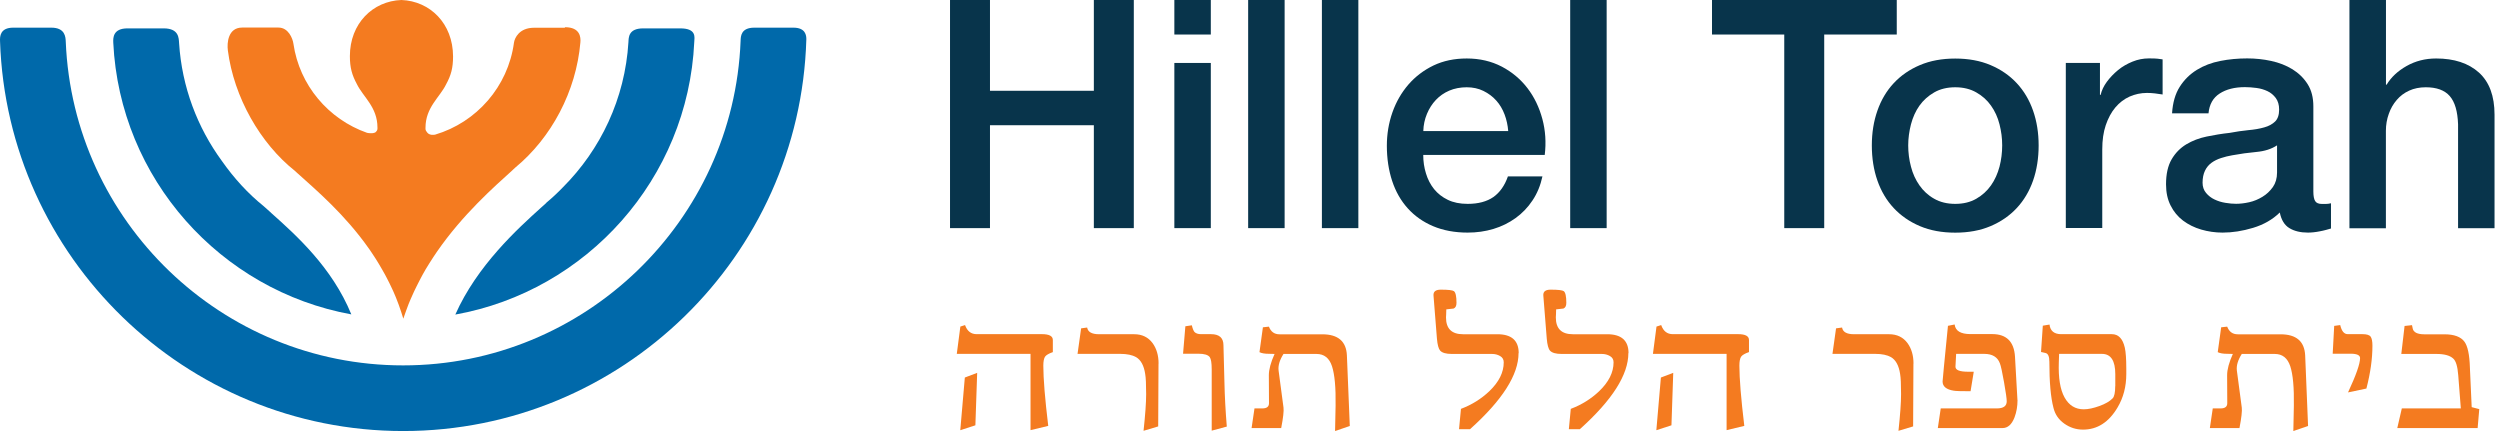 <?xml version="1.0" encoding="UTF-8"?> <svg xmlns="http://www.w3.org/2000/svg" width="232" height="40" viewBox="0 0 232 40" fill="none"><path d="M88.162 0H91.87V8.424H101.509V0H105.217V21.17H101.509V11.621H91.87V21.17H88.162V0Z" fill="#08344B"></path><path d="M108.98 0H112.363V3.204H108.98V0ZM108.98 5.842H112.363V21.17H108.98V5.842Z" fill="#08344B"></path><path d="M115.829 0H119.213V21.17H115.829V0Z" fill="#08344B"></path><path d="M122.672 0H126.055V21.17H122.672V0Z" fill="#08344B"></path><path d="M132.077 14.383C132.077 14.977 132.159 15.55 132.332 16.102C132.498 16.654 132.753 17.138 133.085 17.552C133.423 17.966 133.844 18.298 134.362 18.547C134.873 18.795 135.488 18.919 136.199 18.919C137.186 18.919 137.98 18.705 138.588 18.284C139.189 17.856 139.637 17.221 139.934 16.371H143.138C142.959 17.2 142.655 17.946 142.22 18.595C141.785 19.251 141.26 19.796 140.645 20.238C140.031 20.68 139.347 21.018 138.588 21.246C137.828 21.474 137.034 21.585 136.199 21.585C134.99 21.585 133.927 21.384 132.995 20.991C132.063 20.597 131.282 20.045 130.64 19.334C129.998 18.622 129.515 17.773 129.19 16.786C128.866 15.798 128.7 14.707 128.7 13.527C128.7 12.443 128.873 11.407 129.218 10.426C129.563 9.446 130.06 8.59 130.702 7.844C131.345 7.105 132.118 6.518 133.029 6.076C133.941 5.641 134.97 5.427 136.116 5.427C137.324 5.427 138.401 5.683 139.361 6.18C140.321 6.684 141.115 7.354 141.75 8.182C142.385 9.011 142.841 9.964 143.131 11.041C143.421 12.118 143.49 13.23 143.352 14.376H132.083L132.077 14.383ZM139.962 12.159C139.92 11.628 139.81 11.11 139.624 10.62C139.437 10.129 139.182 9.694 138.85 9.328C138.526 8.963 138.125 8.666 137.663 8.438C137.2 8.21 136.682 8.099 136.109 8.099C135.536 8.099 134.977 8.203 134.493 8.41C134.01 8.617 133.596 8.907 133.25 9.273C132.905 9.639 132.629 10.067 132.422 10.565C132.215 11.062 132.097 11.593 132.083 12.166H139.969L139.962 12.159Z" fill="#08344B"></path><path d="M145.714 0H149.097V21.17H145.714V0Z" fill="#08344B"></path><path d="M158.881 0H176.019V3.204H169.287V21.17H165.579V3.204H158.874V0H158.881Z" fill="#08344B"></path><path d="M181.446 21.591C180.217 21.591 179.126 21.391 178.166 20.984C177.207 20.576 176.399 20.017 175.736 19.306C175.073 18.595 174.569 17.745 174.224 16.758C173.878 15.771 173.706 14.68 173.706 13.499C173.706 12.318 173.878 11.255 174.224 10.268C174.569 9.28 175.073 8.431 175.736 7.72C176.399 7.008 177.207 6.449 178.166 6.042C179.126 5.634 180.217 5.434 181.446 5.434C182.675 5.434 183.766 5.634 184.726 6.042C185.686 6.449 186.494 7.008 187.156 7.72C187.819 8.431 188.323 9.28 188.669 10.268C189.014 11.255 189.186 12.332 189.186 13.499C189.186 14.666 189.014 15.771 188.669 16.758C188.323 17.745 187.819 18.595 187.156 19.306C186.494 20.017 185.686 20.576 184.726 20.984C183.766 21.391 182.675 21.591 181.446 21.591ZM181.446 18.919C182.199 18.919 182.848 18.761 183.4 18.443C183.953 18.125 184.408 17.711 184.767 17.2C185.126 16.689 185.382 16.109 185.555 15.467C185.72 14.825 185.803 14.169 185.803 13.492C185.803 12.815 185.72 12.187 185.555 11.538C185.389 10.882 185.126 10.309 184.767 9.805C184.415 9.301 183.96 8.893 183.4 8.576C182.848 8.258 182.192 8.099 181.446 8.099C180.7 8.099 180.044 8.258 179.492 8.576C178.94 8.893 178.484 9.301 178.125 9.805C177.766 10.309 177.51 10.889 177.338 11.538C177.172 12.187 177.082 12.843 177.082 13.492C177.082 14.141 177.165 14.825 177.338 15.467C177.503 16.109 177.766 16.689 178.125 17.2C178.484 17.711 178.933 18.132 179.492 18.443C180.044 18.761 180.7 18.919 181.446 18.919Z" fill="#08344B"></path><path d="M191.7 5.842H194.876V8.804H194.938C195.035 8.389 195.228 7.982 195.518 7.588C195.808 7.195 196.153 6.836 196.554 6.504C196.954 6.173 197.41 5.917 197.9 5.717C198.391 5.517 198.902 5.42 199.413 5.42C199.806 5.42 200.082 5.427 200.227 5.448C200.372 5.469 200.531 5.489 200.69 5.51V8.769C200.455 8.728 200.214 8.693 199.965 8.666C199.716 8.638 199.475 8.624 199.24 8.624C198.667 8.624 198.128 8.742 197.624 8.963C197.12 9.19 196.678 9.529 196.305 9.971C195.933 10.412 195.636 10.965 195.415 11.614C195.194 12.27 195.09 13.016 195.09 13.865V21.157H191.707V5.828L191.7 5.842Z" fill="#08344B"></path><path d="M214.679 17.766C214.679 18.18 214.734 18.477 214.845 18.657C214.955 18.837 215.163 18.926 215.48 18.926H215.839C215.977 18.926 216.136 18.905 216.316 18.864V21.205C216.198 21.246 216.046 21.288 215.853 21.336C215.667 21.384 215.473 21.433 215.273 21.467C215.073 21.509 214.879 21.536 214.679 21.557C214.479 21.578 214.313 21.585 214.175 21.585C213.485 21.585 212.912 21.447 212.456 21.17C212 20.894 211.703 20.411 211.565 19.72C210.895 20.376 210.067 20.846 209.086 21.143C208.106 21.44 207.167 21.585 206.255 21.585C205.565 21.585 204.902 21.488 204.267 21.302C203.631 21.115 203.079 20.839 202.589 20.473C202.105 20.107 201.719 19.644 201.436 19.078C201.146 18.512 201.008 17.856 201.008 17.103C201.008 16.151 201.18 15.384 201.525 14.79C201.871 14.196 202.326 13.734 202.886 13.395C203.452 13.057 204.08 12.815 204.785 12.67C205.489 12.525 206.193 12.408 206.904 12.332C207.519 12.215 208.099 12.132 208.651 12.077C209.204 12.028 209.694 11.945 210.122 11.821C210.55 11.704 210.882 11.517 211.13 11.276C211.379 11.034 211.503 10.661 211.503 10.164C211.503 9.729 211.399 9.377 211.192 9.094C210.985 8.818 210.73 8.603 210.419 8.458C210.115 8.313 209.77 8.21 209.397 8.162C209.024 8.113 208.665 8.086 208.327 8.086C207.374 8.086 206.594 8.286 205.986 8.679C205.371 9.073 205.026 9.688 204.95 10.516H201.567C201.629 9.529 201.864 8.707 202.278 8.058C202.692 7.402 203.224 6.884 203.866 6.484C204.508 6.09 205.233 5.814 206.048 5.655C206.856 5.496 207.691 5.42 208.541 5.42C209.293 5.42 210.032 5.496 210.764 5.655C211.496 5.814 212.152 6.069 212.739 6.428C213.319 6.787 213.788 7.243 214.148 7.809C214.507 8.376 214.679 9.059 214.679 9.867V17.752V17.766ZM211.303 13.492C210.785 13.83 210.157 14.031 209.404 14.1C208.651 14.169 207.899 14.272 207.153 14.41C206.794 14.473 206.449 14.555 206.117 14.666C205.779 14.776 205.482 14.921 205.226 15.108C204.971 15.294 204.764 15.543 204.619 15.847C204.474 16.151 204.398 16.523 204.398 16.958C204.398 17.331 204.508 17.649 204.722 17.904C204.936 18.16 205.199 18.367 205.51 18.512C205.813 18.657 206.152 18.767 206.518 18.823C206.884 18.885 207.215 18.912 207.512 18.912C207.885 18.912 208.292 18.864 208.727 18.767C209.162 18.671 209.57 18.498 209.956 18.263C210.343 18.029 210.661 17.725 210.923 17.359C211.178 16.993 211.31 16.544 211.31 16.012V13.492H211.303Z" fill="#08344B"></path><path d="M218.035 0H221.418V7.858H221.481C221.895 7.167 222.516 6.587 223.331 6.125C224.153 5.662 225.064 5.427 226.072 5.427C227.75 5.427 229.076 5.862 230.043 6.732C231.009 7.602 231.493 8.907 231.493 10.647V21.177H228.109V11.538C228.068 10.33 227.812 9.46 227.336 8.914C226.859 8.369 226.121 8.099 225.112 8.099C224.539 8.099 224.028 8.203 223.573 8.41C223.117 8.617 222.73 8.907 222.42 9.273C222.102 9.639 221.853 10.067 221.681 10.564C221.501 11.062 221.411 11.586 221.411 12.139V21.184H218.028V0.014L218.035 0Z" fill="#08344B"></path><path d="M97.711 32.673C97.331 32.805 97.083 32.95 96.979 33.102C96.876 33.26 96.82 33.537 96.82 33.937C96.82 35.125 96.972 36.989 97.276 39.523L95.633 39.917V32.839H88.79L89.121 30.305L89.556 30.167C89.757 30.733 90.116 31.009 90.627 31.009H96.696C97.366 31.009 97.704 31.189 97.704 31.555V32.673H97.711ZM90.682 34.593L90.516 39.468L89.114 39.923L89.536 35.035L90.682 34.6V34.593Z" fill="#F47B20"></path><path d="M107.509 33.744L107.481 39.571L106.121 39.979C106.28 38.508 106.363 37.376 106.363 36.568C106.363 35.67 106.335 35.049 106.273 34.697C106.156 33.923 105.872 33.405 105.431 33.143C105.078 32.943 104.588 32.839 103.953 32.839H99.996L100.328 30.471L100.887 30.395C100.956 30.809 101.322 31.016 101.992 31.016H105.251C105.983 31.016 106.556 31.293 106.963 31.845C107.329 32.349 107.516 32.984 107.516 33.744H107.509Z" fill="#F47B20"></path><path d="M113.848 39.586L112.446 39.965V34.262C112.446 33.689 112.384 33.316 112.266 33.143C112.108 32.929 111.755 32.826 111.224 32.826H109.788L110.002 30.278L110.602 30.188C110.671 30.485 110.754 30.692 110.844 30.803C110.975 30.941 111.182 31.01 111.465 31.01H112.384C113.15 31.01 113.537 31.355 113.537 32.045C113.537 32.273 113.565 33.42 113.627 35.47C113.654 36.775 113.73 38.149 113.848 39.593V39.586Z" fill="#F47B20"></path><path d="M125.268 39.53L123.894 40L123.943 37.645C123.97 35.974 123.86 34.759 123.611 33.992C123.363 33.226 122.879 32.846 122.175 32.846H119.109C118.75 33.413 118.598 33.923 118.653 34.386L119.109 37.825C119.151 38.129 119.082 38.757 118.895 39.724H116.147L116.416 37.901H117.141C117.556 37.901 117.763 37.742 117.763 37.417L117.749 34.821C117.749 34.289 117.928 33.627 118.281 32.846L117.77 32.833C117.376 32.833 117.079 32.784 116.879 32.681L117.197 30.374L117.756 30.312C117.935 30.789 118.267 31.023 118.736 31.023H122.707C124.17 31.023 124.937 31.679 124.992 32.984L125.261 39.537L125.268 39.53Z" fill="#F47B20"></path><path d="M140.922 32.763C140.922 34.78 139.423 37.134 136.42 39.827H135.398L135.577 37.942C136.585 37.562 137.455 37.017 138.201 36.312C139.099 35.456 139.547 34.559 139.547 33.627C139.547 33.364 139.437 33.171 139.209 33.04C138.981 32.908 138.733 32.846 138.463 32.846H134.728C134.196 32.846 133.837 32.743 133.651 32.542C133.499 32.37 133.395 31.997 133.347 31.424L133.029 27.426C133.002 27.067 133.223 26.88 133.706 26.88C134.396 26.88 134.797 26.929 134.921 27.018C135.08 27.129 135.163 27.488 135.163 28.103C135.163 28.386 135.073 28.558 134.894 28.634L134.217 28.71C134.21 28.91 134.203 29.076 134.203 29.194C134.196 29.276 134.189 29.359 134.189 29.449C134.189 30.499 134.714 31.017 135.77 31.017H138.961C140.272 31.017 140.935 31.603 140.935 32.77L140.922 32.763Z" fill="#F47B20"></path><path d="M151.113 32.763C151.113 34.78 149.615 37.134 146.611 39.827H145.589L145.769 37.942C146.777 37.562 147.647 37.017 148.393 36.312C149.29 35.456 149.739 34.559 149.739 33.627C149.739 33.364 149.629 33.171 149.401 33.04C149.173 32.908 148.924 32.846 148.655 32.846H144.92C144.388 32.846 144.029 32.743 143.842 32.542C143.69 32.37 143.587 31.997 143.539 31.424L143.221 27.426C143.193 27.067 143.414 26.88 143.898 26.88C144.588 26.88 144.989 26.929 145.113 27.018C145.272 27.129 145.355 27.488 145.355 28.103C145.355 28.386 145.265 28.558 145.085 28.634L144.409 28.71C144.402 28.91 144.395 29.076 144.395 29.194C144.388 29.276 144.381 29.359 144.381 29.449C144.381 30.499 144.906 31.017 145.962 31.017H149.152C150.464 31.017 151.127 31.603 151.127 32.77L151.113 32.763Z" fill="#F47B20"></path><path d="M162.306 32.673C161.926 32.805 161.678 32.95 161.574 33.102C161.47 33.26 161.415 33.537 161.415 33.937C161.415 35.125 161.567 36.989 161.871 39.523L160.228 39.917V32.839H153.392L153.723 30.305L154.158 30.167C154.358 30.733 154.717 31.009 155.228 31.009H161.298C161.968 31.009 162.306 31.189 162.306 31.555V32.673ZM155.277 34.593L155.111 39.468L153.709 39.923L154.131 35.035L155.277 34.6V34.593Z" fill="#F47B20"></path><path d="M177.566 33.744L177.538 39.571L176.178 39.979C176.337 38.508 176.419 37.376 176.419 36.568C176.419 35.67 176.392 35.049 176.33 34.697C176.212 33.923 175.929 33.405 175.487 33.143C175.135 32.943 174.645 32.839 174.01 32.839H170.053L170.385 30.471L170.944 30.395C171.013 30.809 171.379 31.016 172.049 31.016H175.308C176.04 31.016 176.613 31.293 177.02 31.845C177.386 32.349 177.573 32.984 177.573 33.744H177.566Z" fill="#F47B20"></path><path d="M187.226 37.127C187.226 37.7 187.136 38.232 186.949 38.729C186.694 39.392 186.321 39.724 185.838 39.724H179.83L180.1 37.901H185.306C185.921 37.901 186.224 37.68 186.224 37.238C186.224 36.996 186.141 36.409 185.976 35.477C185.81 34.545 185.686 33.958 185.589 33.716C185.368 33.13 184.885 32.84 184.146 32.84H181.529L181.467 34.034C181.467 34.345 181.86 34.497 182.655 34.497H183.165L182.869 36.306C182.026 36.306 181.508 36.292 181.308 36.257C180.618 36.147 180.272 35.864 180.272 35.401C180.272 35.298 180.438 33.578 180.77 30.236L181.391 30.112C181.46 30.706 181.95 31.003 182.855 31.003H184.878C186.197 31.003 186.901 31.7 186.991 33.088L187.219 37.12L187.226 37.127Z" fill="#F47B20"></path><path d="M197.32 34.711C197.32 35.871 197.051 36.906 196.506 37.818C195.698 39.185 194.628 39.869 193.302 39.869C192.667 39.869 192.087 39.682 191.562 39.309C191.037 38.937 190.706 38.446 190.561 37.846C190.305 36.872 190.181 35.443 190.181 33.571C190.181 33.081 190.063 32.805 189.815 32.757L189.407 32.667L189.573 30.223L190.195 30.119C190.264 30.713 190.63 31.01 191.279 31.01H195.974C196.589 31.01 196.989 31.424 197.182 32.26C197.272 32.653 197.32 33.309 197.32 34.22V34.704V34.711ZM196.299 35.836V34.718C196.299 33.468 195.884 32.84 195.063 32.84H191.085L191.058 33.627C191.009 35.063 191.182 36.147 191.589 36.879C191.997 37.618 192.591 37.984 193.371 37.984C193.785 37.984 194.268 37.88 194.821 37.68C195.38 37.48 195.788 37.238 196.05 36.969C196.209 36.81 196.292 36.43 196.292 35.836H196.299Z" fill="#F47B20"></path><path d="M214.196 39.53L212.822 40L212.87 37.645C212.898 35.974 212.787 34.759 212.539 33.992C212.283 33.226 211.807 32.846 211.103 32.846H208.037C207.678 33.413 207.526 33.923 207.581 34.386L208.037 37.825C208.078 38.129 208.009 38.757 207.823 39.724H205.075L205.344 37.901H206.069C206.483 37.901 206.69 37.742 206.69 37.417L206.677 34.821C206.677 34.289 206.856 33.627 207.208 32.846L206.697 32.833C206.304 32.833 206.007 32.784 205.806 32.681L206.124 30.374L206.683 30.312C206.863 30.789 207.194 31.023 207.664 31.023H211.634C213.098 31.023 213.858 31.679 213.92 32.984L214.189 39.537L214.196 39.53Z" fill="#F47B20"></path><path d="M220.162 32.08C220.162 33.295 219.975 34.621 219.602 36.057L217.897 36.416C218.643 34.814 219.015 33.758 219.015 33.233C219.015 32.964 218.725 32.825 218.152 32.825H216.474L216.613 30.243L217.172 30.167C217.303 30.726 217.531 31.009 217.869 31.009H219.223C219.63 31.009 219.885 31.085 219.996 31.244C220.106 31.396 220.162 31.679 220.162 32.08Z" fill="#F47B20"></path><path d="M230.077 37.956L229.925 39.724H222.468L222.889 37.901H228.365L228.123 34.807C228.061 34 227.909 33.489 227.653 33.268C227.343 32.985 226.825 32.846 226.1 32.846H222.841L223.145 30.25L223.835 30.174L223.897 30.478C223.966 30.837 224.332 31.024 224.981 31.024H226.839C227.743 31.024 228.365 31.252 228.703 31.714C229 32.115 229.173 32.916 229.207 34.11L229.373 37.783L230.063 37.963L230.077 37.956Z" fill="#F47B20"></path><path d="M37.419 40C17.195 40 0.661 23.875 0.003 3.808C-0.014 3.392 0.003 2.567 1.228 2.567H4.761C6.053 2.567 6.086 3.442 6.103 3.875C6.786 20.55 20.57 33.908 37.411 33.908C54.253 33.908 68.086 20.5 68.728 3.783C68.744 3.383 68.744 2.567 70.003 2.567H73.628C74.761 2.567 74.836 3.292 74.828 3.658C74.244 23.8 57.686 40 37.411 40H37.419Z" fill="#0069AA"></path><path d="M25.161 19.75C24.919 19.533 24.694 19.333 24.469 19.133C23.019 17.967 21.711 16.533 20.594 14.942C18.319 11.833 16.878 8.075 16.619 4C16.586 3.55 16.619 2.633 15.186 2.633H11.836C10.478 2.633 10.494 3.517 10.511 3.95C11.119 16.583 20.453 26.958 32.603 29.175C30.819 24.808 27.461 21.808 25.153 19.75H25.161Z" fill="#0069AA"></path><path d="M50.703 18.825C50.544 18.967 50.378 19.117 50.203 19.275C48.061 21.208 44.27 24.642 42.253 29.192C54.453 27 63.836 16.583 64.428 3.9C64.444 3.483 64.678 2.633 63.119 2.633H59.694C58.311 2.633 58.344 3.483 58.319 3.9C58.003 9.15 55.736 13.883 52.236 17.383C51.745 17.892 51.228 18.375 50.694 18.817L50.703 18.825Z" fill="#0069AA"></path><path d="M52.411 2.575H49.561C48.194 2.575 47.753 3.517 47.694 3.975C47.145 8.033 44.228 11.35 40.386 12.492C40.353 12.492 40.311 12.5 40.278 12.508C40.27 12.508 40.253 12.508 40.245 12.508C40.219 12.508 40.203 12.508 40.178 12.508C40.161 12.508 40.153 12.508 40.136 12.508C40.12 12.508 40.103 12.508 40.078 12.508C40.069 12.508 40.053 12.508 40.044 12.508C40.028 12.508 40.011 12.508 39.995 12.5C39.986 12.5 39.969 12.5 39.961 12.492C39.944 12.492 39.928 12.483 39.911 12.475C39.903 12.475 39.895 12.475 39.878 12.467C39.861 12.467 39.844 12.45 39.828 12.442C39.828 12.442 39.811 12.442 39.803 12.433C39.786 12.417 39.761 12.408 39.745 12.392C39.728 12.375 39.703 12.358 39.686 12.342C39.686 12.342 39.678 12.333 39.669 12.325C39.661 12.317 39.645 12.3 39.636 12.283C39.636 12.283 39.628 12.267 39.62 12.258C39.611 12.25 39.603 12.233 39.594 12.225C39.594 12.225 39.586 12.208 39.578 12.2C39.578 12.192 39.561 12.175 39.553 12.167C39.553 12.167 39.544 12.15 39.536 12.142C39.536 12.133 39.528 12.117 39.52 12.108C39.52 12.108 39.52 12.092 39.511 12.083C39.511 12.075 39.503 12.058 39.503 12.05C39.503 12.05 39.503 12.033 39.495 12.025C39.495 12.017 39.495 12 39.486 11.992C39.486 11.992 39.486 11.975 39.486 11.967C39.486 11.95 39.486 11.942 39.486 11.925C39.486 11.925 39.486 11.917 39.486 11.908C39.486 11.892 39.486 11.875 39.486 11.858C39.486 9.958 40.819 9.025 41.395 7.833C41.861 6.983 42.044 6.3 42.044 5.233C42.036 2.183 39.911 0.1 37.253 0C37.253 0 37.253 0 37.245 0C34.594 0.1 32.469 2.183 32.469 5.208C32.469 6.275 32.661 6.958 33.12 7.808C33.694 8.992 35.028 9.933 35.028 11.833C35.028 11.85 35.028 11.867 35.028 11.892C35.028 11.892 35.028 11.9 35.028 11.908C35.028 11.925 35.028 11.933 35.028 11.95V11.967C35.028 11.983 35.028 11.992 35.02 12V12.017C35.02 12.033 35.011 12.05 35.003 12.058C35.003 12.058 35.003 12.058 35.003 12.067C35.003 12.083 34.986 12.1 34.978 12.117C34.978 12.117 34.978 12.125 34.969 12.133C34.969 12.142 34.953 12.158 34.944 12.167C34.944 12.167 34.944 12.175 34.928 12.183C34.928 12.192 34.911 12.2 34.903 12.217C34.903 12.217 34.895 12.225 34.886 12.233C34.878 12.242 34.861 12.25 34.853 12.267C34.853 12.267 34.853 12.267 34.844 12.275C34.828 12.283 34.811 12.3 34.786 12.308C34.786 12.308 34.778 12.308 34.77 12.308C34.753 12.308 34.736 12.325 34.719 12.333C34.719 12.333 34.703 12.333 34.694 12.333C34.678 12.333 34.661 12.342 34.645 12.35C34.636 12.35 34.628 12.35 34.62 12.35C34.603 12.35 34.578 12.35 34.561 12.358C34.561 12.358 34.544 12.358 34.536 12.358C34.503 12.358 34.478 12.358 34.444 12.358C34.444 12.358 34.436 12.358 34.428 12.358C34.403 12.358 34.37 12.358 34.344 12.358C34.336 12.358 34.319 12.358 34.311 12.358C34.286 12.358 34.261 12.358 34.228 12.35C34.219 12.35 34.203 12.35 34.194 12.35C34.153 12.35 34.12 12.333 34.069 12.325C34.069 12.325 34.069 12.325 34.061 12.325C30.478 11.067 27.786 7.908 27.228 4.05C27.161 3.567 26.761 2.558 25.845 2.558H22.47C21.161 2.558 21.053 3.983 21.145 4.675C21.703 9.025 24.161 13.317 27.369 15.858C27.445 15.925 27.52 15.992 27.595 16.067C27.611 16.083 27.636 16.1 27.653 16.117C29.361 17.658 31.994 19.892 34.219 23.05C34.219 23.058 34.236 23.067 34.245 23.083C34.319 23.192 34.386 23.292 34.461 23.4C34.594 23.6 34.728 23.8 34.861 24.008C34.878 24.042 34.903 24.067 34.919 24.1C34.986 24.2 35.044 24.3 35.103 24.4C35.128 24.442 35.153 24.483 35.178 24.525C35.278 24.683 35.37 24.842 35.461 25.008C35.495 25.075 35.536 25.142 35.569 25.2C35.62 25.283 35.661 25.367 35.711 25.45C35.761 25.542 35.811 25.633 35.861 25.733C35.911 25.833 35.969 25.942 36.02 26.042C36.069 26.15 36.128 26.25 36.178 26.358C36.211 26.425 36.245 26.492 36.278 26.567C36.344 26.708 36.411 26.85 36.478 26.992C36.503 27.042 36.52 27.092 36.544 27.142C36.603 27.283 36.669 27.433 36.728 27.575C36.753 27.633 36.778 27.683 36.794 27.742C36.861 27.917 36.936 28.092 36.995 28.267C36.995 28.283 37.003 28.292 37.011 28.308C37.078 28.483 37.136 28.658 37.194 28.842C37.211 28.892 37.228 28.942 37.245 28.992C37.311 29.183 37.37 29.375 37.428 29.575C37.486 29.383 37.553 29.192 37.628 29C37.645 28.95 37.661 28.9 37.678 28.858C37.745 28.675 37.811 28.483 37.886 28.3C37.886 28.283 37.903 28.267 37.903 28.25C37.969 28.083 38.036 27.917 38.111 27.75C38.136 27.692 38.161 27.642 38.186 27.583C38.253 27.425 38.328 27.258 38.403 27.1C38.428 27.05 38.453 27 38.478 26.942C38.536 26.817 38.594 26.692 38.661 26.567C38.694 26.492 38.728 26.425 38.77 26.35C38.828 26.233 38.886 26.125 38.944 26.008C39.003 25.9 39.061 25.783 39.12 25.675C39.161 25.6 39.203 25.525 39.245 25.442C39.294 25.35 39.344 25.258 39.403 25.167C39.428 25.117 39.461 25.067 39.486 25.017C39.594 24.833 39.703 24.65 39.819 24.475C39.836 24.442 39.853 24.417 39.878 24.383C40.094 24.033 40.319 23.7 40.544 23.367C42.953 19.883 45.861 17.333 47.561 15.792C47.569 15.783 47.586 15.775 47.594 15.758C47.669 15.692 47.745 15.617 47.819 15.55C51.161 12.792 53.469 8.492 53.861 3.925C53.903 3.467 53.844 2.525 52.436 2.525L52.411 2.575Z" fill="#F47B20"></path></svg> 